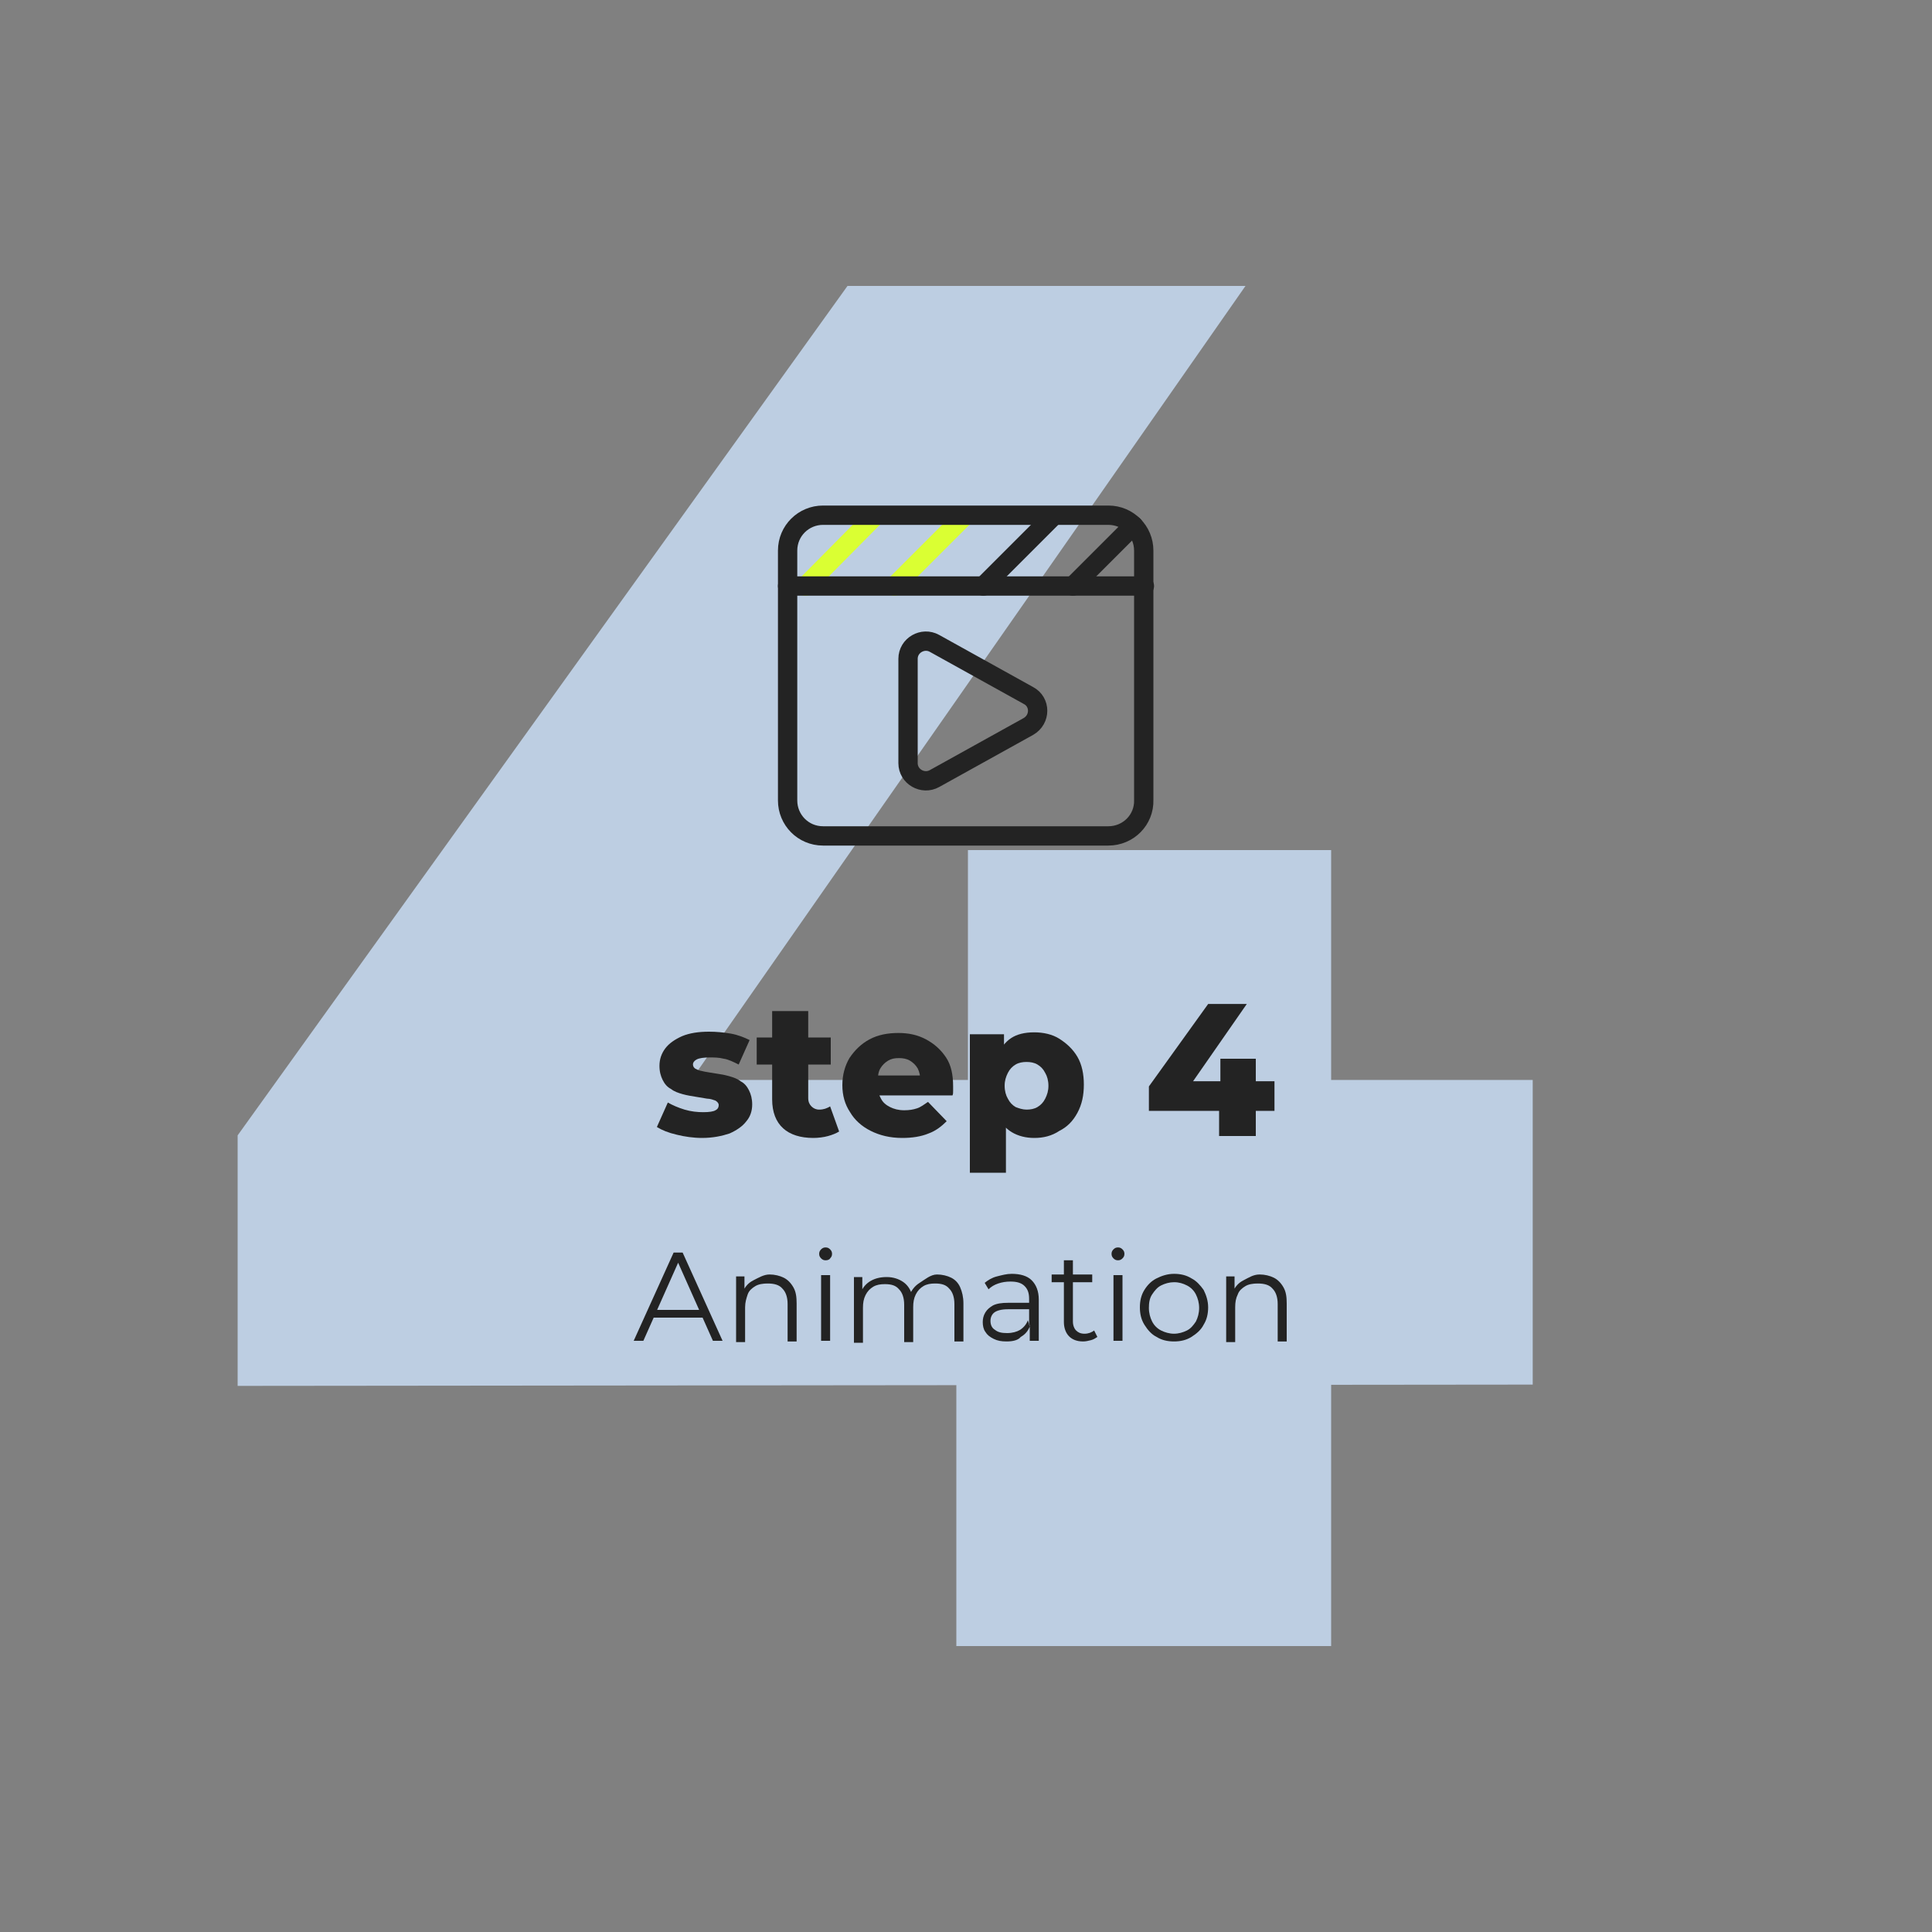 <svg xml:space="preserve" style="enable-background:new 0 0 300 300;" viewBox="0 0 300 300" y="0px" x="0px" xmlns:xlink="http://www.w3.org/1999/xlink" xmlns="http://www.w3.org/2000/svg" id="Layer_1" version="1.1">
<rect x="0" y="0" width="300" height="300" fill="#808080" stroke="none"/>
<style type="text/css">
	.st0{fill:#BDCEE2;}
	.st1{fill:none;stroke:#232323;stroke-width:3;stroke-linecap:round;stroke-linejoin:round;stroke-miterlimit:10;}
	.st2{fill:none;stroke:#DAFF33;stroke-width:3;stroke-linecap:round;stroke-linejoin:round;stroke-miterlimit:10;}
	.st3{fill:#232323;}
</style>
<g>
	<path d="M36.9,215.2v-38.9l94.7-131.9h61.8l-92,131.8l-28.3-8.5H238V215L36.9,215.2L36.9,215.2z M148.5,255.6v-40.4
		l1.8-47.3V132h56.4v123.6H148.5z" class="st0"></path>
	<g>
		<path d="M159.7,108l-14.6-8.1c-1.8-1-4.1,0.3-4.1,2.4v16.2c0,2.1,2.3,3.4,4.1,2.4l14.6-8.1
			C161.6,111.7,161.6,109,159.7,108z" class="st1"></path>
		<g>
			<g>
				<line y2="91" x2="166.6" y1="81.6" x1="176" class="st1"></line>
			</g>
			<line y2="91" x2="152.7" y1="80.2" x1="163.5" class="st1"></line>
			<line y2="91" x2="138.9" y1="80.3" x1="149.6" class="st2"></line>
			<line y2="91" x2="125.1" y1="80.3" x1="135.7" class="st2"></line>
			<path d="M172.1,129.8h-44.3c-3.1,0-5.5-2.5-5.5-5.5V85.5c0-3.1,2.5-5.5,5.5-5.5h44.3c3.1,0,5.5,2.5,5.5,5.5v38.7
				C177.7,127.3,175.2,129.8,172.1,129.8z" class="st1"></path>
			<line y2="91" x2="177.7" y1="91" x1="122.3" class="st1"></line>
		</g>
	</g>
	<g>
		<path d="M109,176.7c-1.3,0-2.7-0.2-3.9-0.5c-1.3-0.3-2.3-0.7-3.1-1.2l1.7-3.8c0.7,0.4,1.6,0.8,2.6,1.1s2,0.4,2.9,0.4
			s1.6-0.1,1.9-0.3c0.4-0.2,0.5-0.5,0.5-0.8s-0.2-0.5-0.5-0.7c-0.3-0.1-0.8-0.3-1.3-0.3c-0.6-0.1-1.2-0.2-1.8-0.3
			c-0.6-0.1-1.3-0.2-2-0.4s-1.3-0.4-1.8-0.8c-0.6-0.3-1-0.8-1.3-1.4c-0.3-0.6-0.5-1.3-0.5-2.2c0-1,0.3-1.9,0.9-2.7s1.5-1.4,2.6-1.9
			c1.2-0.5,2.6-0.7,4.2-0.7c1.1,0,2.2,0.1,3.4,0.3c1.1,0.2,2.1,0.6,2.9,1l-1.7,3.8c-0.8-0.4-1.6-0.8-2.3-0.9
			c-0.8-0.2-1.5-0.2-2.2-0.2c-0.9,0-1.6,0.1-2,0.3s-0.6,0.5-0.6,0.8s0.2,0.6,0.5,0.7c0.3,0.2,0.8,0.3,1.3,0.4s1.2,0.2,1.8,0.3
			c0.7,0.1,1.3,0.2,2,0.4s1.3,0.4,1.8,0.8c0.6,0.3,1,0.8,1.3,1.4c0.3,0.6,0.5,1.3,0.5,2.2c0,1-0.3,1.9-0.9,2.6
			c-0.6,0.8-1.5,1.4-2.6,1.9C112.1,176.4,110.7,176.7,109,176.7z" class="st3"></path>
		<path d="M117.5,165.3v-4.2H129v4.2H117.5z M126.3,176.7c-2,0-3.6-0.5-4.7-1.5s-1.7-2.5-1.7-4.5V157h5.6v13.5
			c0,0.6,0.2,1,0.5,1.3s0.7,0.5,1.2,0.5c0.7,0,1.2-0.2,1.7-0.5l1.4,3.9c-0.5,0.3-1,0.5-1.7,0.7S127,176.7,126.3,176.7z" class="st3"></path>
		<path d="M140.1,176.7c-1.9,0-3.5-0.4-4.9-1.1c-1.4-0.7-2.5-1.7-3.2-2.9c-0.8-1.2-1.2-2.6-1.2-4.2c0-1.6,0.4-3,1.1-4.2
			c0.8-1.2,1.8-2.2,3.1-2.9s2.8-1,4.5-1c1.6,0,3,0.3,4.3,1s2.3,1.6,3.1,2.8s1.1,2.7,1.1,4.5c0,0.2,0,0.4,0,0.7s0,0.5-0.1,0.7h-12.5
			V167h9.6l-2.1,0.8c0-0.7-0.1-1.3-0.4-1.9c-0.3-0.5-0.7-0.9-1.2-1.2s-1.1-0.4-1.7-0.4c-0.7,0-1.2,0.1-1.7,0.4
			c-0.5,0.3-0.9,0.7-1.2,1.2s-0.4,1.2-0.4,1.9v0.8c0,0.8,0.2,1.5,0.5,2c0.3,0.6,0.8,1,1.4,1.3s1.3,0.5,2.2,0.5c0.8,0,1.4-0.1,2-0.3
			s1.1-0.6,1.7-1l2.9,3c-0.8,0.8-1.7,1.5-2.8,1.9C143,176.5,141.6,176.7,140.1,176.7z" class="st3"></path>
		<path d="M150.6,182.1v-21.5h5.3v2.7v5.2l0.3,5.3v8.3H150.6z M160.6,176.7c-1.3,0-2.5-0.3-3.5-0.9
			c-1-0.6-1.7-1.5-2.2-2.7s-0.7-2.7-0.7-4.6c0-1.9,0.2-3.4,0.7-4.6c0.5-1.2,1.2-2.1,2.1-2.7s2.1-0.9,3.6-0.9c1.4,0,2.8,0.3,3.9,1
			s2.1,1.6,2.8,2.8s1,2.7,1,4.3c0,1.7-0.3,3.1-1,4.4c-0.7,1.3-1.6,2.2-2.8,2.8C163.3,176.4,162,176.7,160.6,176.7z M159.4,172.3
			c0.6,0,1.2-0.1,1.7-0.4c0.5-0.3,0.9-0.7,1.2-1.3s0.5-1.2,0.5-2s-0.2-1.5-0.5-2c-0.3-0.6-0.7-1-1.2-1.3s-1.1-0.4-1.7-0.4
			s-1.2,0.1-1.7,0.4c-0.5,0.3-0.9,0.7-1.2,1.3s-0.5,1.2-0.5,2s0.2,1.5,0.5,2c0.3,0.6,0.7,1,1.2,1.3
			C158.2,172.1,158.8,172.3,159.4,172.3z" class="st3"></path>
		<path d="M178.4,172.5v-3.8l9.2-12.8h6l-8.9,12.8l-2.8-0.8h16v4.6H178.4z M189.3,176.4v-3.9l0.2-4.6v-3.5h5.5v12H189.3
			z" class="st3"></path>
	</g>
	<g>
		<path d="M98.4,208.2l6.2-13.7h1.4l6.2,13.7h-1.5l-5.7-12.8h0.6l-5.7,12.8H98.4z M100.9,204.6l0.4-1.2h7.9l0.4,1.2
			H100.9z" class="st3"></path>
		<path d="M119.5,197.9c0.8,0,1.6,0.2,2.2,0.5s1.1,0.8,1.5,1.5s0.5,1.5,0.5,2.5v5.9h-1.4v-5.8c0-1.1-0.3-1.9-0.8-2.4
			c-0.5-0.6-1.3-0.8-2.3-0.8c-0.7,0-1.4,0.1-1.9,0.4s-1,0.7-1.2,1.3s-0.4,1.2-0.4,2v5.4h-1.4v-10.2h1.3v2.8l-0.2-0.5
			c0.3-0.7,0.8-1.3,1.6-1.7C117.8,198.4,118.6,197.9,119.5,197.9z" class="st3"></path>
		<path d="M128.2,195.7c-0.3,0-0.5-0.1-0.7-0.3s-0.3-0.4-0.3-0.7s0.1-0.5,0.3-0.7c0.2-0.2,0.4-0.3,0.7-0.3
			c0.3,0,0.5,0.1,0.7,0.3s0.3,0.4,0.3,0.7s-0.1,0.5-0.3,0.7C128.8,195.6,128.5,195.7,128.2,195.7z M127.5,208.2V198h1.4v10.2H127.5z" class="st3"></path>
		<path d="M145.5,197.9c0.8,0,1.6,0.2,2.2,0.5s1.1,0.8,1.4,1.5s0.5,1.5,0.5,2.5v5.9h-1.4v-5.8c0-1.1-0.3-1.9-0.8-2.4
			c-0.5-0.6-1.2-0.8-2.2-0.8c-0.7,0-1.3,0.1-1.8,0.4c-0.5,0.3-0.9,0.7-1.2,1.3s-0.4,1.2-0.4,2v5.4h-1.4v-5.8c0-1.1-0.3-1.9-0.8-2.4
			c-0.5-0.6-1.2-0.8-2.2-0.8c-0.7,0-1.3,0.1-1.8,0.4s-0.9,0.7-1.2,1.3s-0.4,1.2-0.4,2v5.4h-1.4v-10.2h1.3v2.8l-0.2-0.5
			c0.3-0.7,0.8-1.3,1.5-1.7s1.5-0.6,2.5-0.6s1.9,0.3,2.6,0.8s1.2,1.3,1.4,2.3l-0.5-0.2c0.3-0.8,0.8-1.5,1.6-2
			C143.6,198.7,144.5,197.9,145.5,197.9z" class="st3"></path>
		<path d="M156.3,208.3c-0.8,0-1.4-0.1-2-0.4c-0.6-0.3-1-0.6-1.3-1.1c-0.3-0.4-0.4-1-0.4-1.5s0.1-1,0.4-1.5
			s0.7-0.8,1.2-1.1c0.6-0.3,1.4-0.4,2.3-0.4h3.5v1h-3.5c-1,0-1.7,0.2-2.1,0.5s-0.6,0.8-0.6,1.3c0,0.6,0.2,1.1,0.7,1.4
			c0.5,0.4,1.1,0.5,1.9,0.5s1.5-0.2,2-0.5c0.6-0.4,1-0.9,1.2-1.5l0.3,1c-0.3,0.7-0.7,1.2-1.4,1.6
			C158.1,208.1,157.3,208.3,156.3,208.3z M159.9,208.2v-2.3l-0.1-0.4v-3.8c0-0.9-0.2-1.5-0.7-2s-1.2-0.7-2.2-0.7
			c-0.7,0-1.3,0.1-1.9,0.3s-1.1,0.5-1.5,0.9l-0.6-1c0.5-0.4,1.1-0.8,1.9-1s1.5-0.4,2.3-0.4c1.3,0,2.4,0.3,3.1,1s1.1,1.7,1.1,3v6.4
			H159.9z" class="st3"></path>
		<path d="M163.3,199.1v-1.2h6.3v1.2H163.3z M168.2,208.3c-1,0-1.7-0.3-2.2-0.8s-0.8-1.3-0.8-2.2v-9.6h1.4v9.5
			c0,0.6,0.2,1.1,0.5,1.4c0.3,0.3,0.7,0.5,1.3,0.5s1.1-0.2,1.5-0.5l0.5,1c-0.3,0.2-0.6,0.4-1,0.5S168.6,208.3,168.2,208.3z" class="st3"></path>
		<path d="M173.6,195.7c-0.3,0-0.5-0.1-0.7-0.3s-0.3-0.4-0.3-0.7s0.1-0.5,0.3-0.7s0.4-0.3,0.7-0.3s0.5,0.1,0.7,0.3
			s0.3,0.4,0.3,0.7s-0.1,0.5-0.3,0.7C174.1,195.6,173.9,195.7,173.6,195.7z M172.9,208.2V198h1.4v10.2H172.9z" class="st3"></path>
		<path d="M182.3,208.3c-1,0-1.9-0.2-2.7-0.7c-0.8-0.4-1.4-1.1-1.9-1.9c-0.5-0.8-0.7-1.7-0.7-2.7s0.2-1.9,0.7-2.7
			s1.1-1.4,1.9-1.8c0.8-0.4,1.7-0.7,2.7-0.7s1.9,0.2,2.7,0.7c0.8,0.4,1.4,1.1,1.9,1.8c0.4,0.8,0.7,1.7,0.7,2.7s-0.2,1.9-0.7,2.7
			c-0.4,0.8-1.1,1.4-1.9,1.9C184.2,208.1,183.3,208.3,182.3,208.3z M182.3,207.1c0.7,0,1.4-0.2,2-0.5s1-0.8,1.4-1.4
			c0.3-0.6,0.5-1.3,0.5-2.1s-0.2-1.5-0.5-2.1s-0.8-1.1-1.4-1.4s-1.2-0.5-2-0.5c-0.7,0-1.4,0.2-2,0.5s-1,0.8-1.4,1.4
			c-0.4,0.6-0.5,1.3-0.5,2.1s0.2,1.5,0.5,2.1s0.8,1.1,1.4,1.4S181.6,207.1,182.3,207.1z" class="st3"></path>
		<path d="M195.6,197.9c0.8,0,1.6,0.2,2.2,0.5s1.1,0.8,1.5,1.5s0.5,1.5,0.5,2.5v5.9h-1.4v-5.8c0-1.1-0.3-1.9-0.8-2.4
			c-0.5-0.6-1.3-0.8-2.3-0.8c-0.7,0-1.4,0.1-1.9,0.4c-0.5,0.3-1,0.7-1.2,1.3c-0.3,0.6-0.4,1.2-0.4,2v5.4h-1.4v-10.2h1.3v2.8
			l-0.2-0.5c0.3-0.7,0.8-1.3,1.6-1.7C193.9,198.4,194.6,197.9,195.6,197.9z" class="st3"></path>
	</g>
</g>
</svg>
